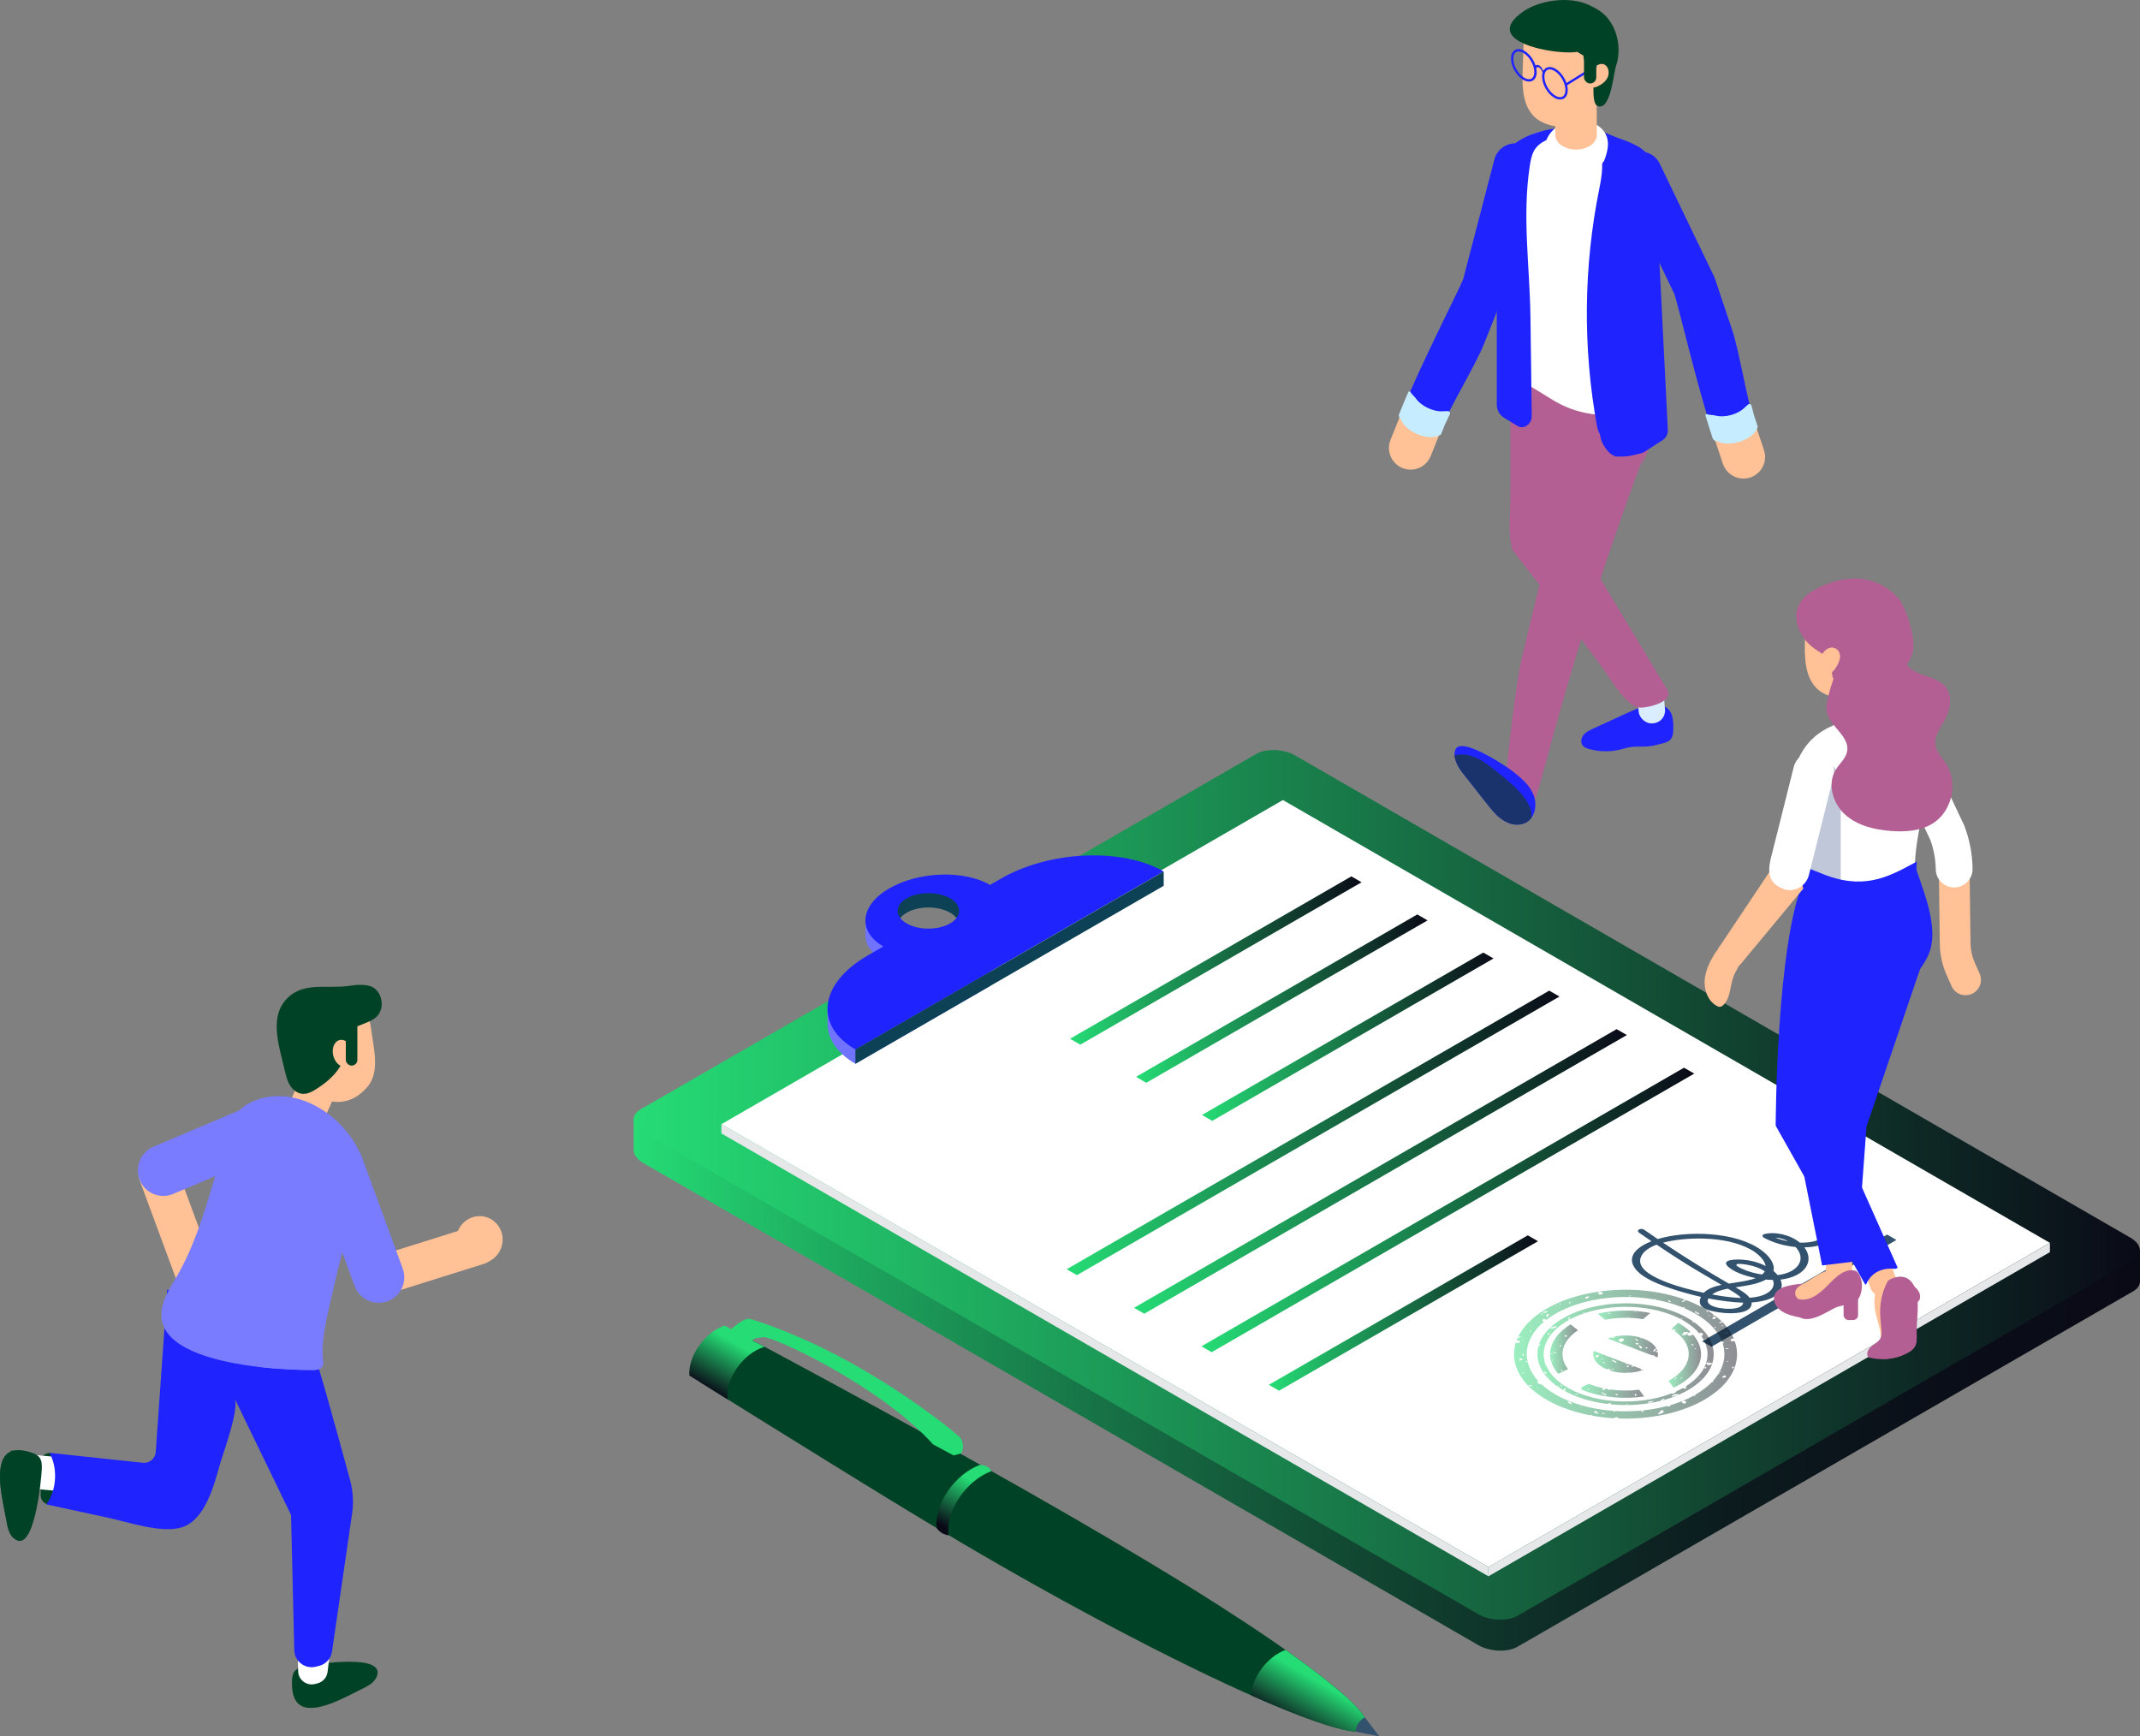 <?xml version="1.0" encoding="UTF-8"?>
<svg xmlns="http://www.w3.org/2000/svg" xmlns:xlink="http://www.w3.org/1999/xlink" viewBox="0 0 442.36 358.9">
  <rect x="0" y="0" width="442.36" height="358.9" fill="#808080" stroke="none"/>
  <defs>
    <style>
      .cls-1 {
        fill: url(#_名称未設定グラデーション_16-2);
      }

      .cls-1, .cls-2, .cls-3, .cls-4, .cls-5, .cls-6, .cls-7, .cls-8, .cls-9, .cls-10, .cls-11, .cls-12, .cls-13, .cls-14, .cls-15, .cls-16, .cls-17, .cls-18, .cls-19, .cls-20, .cls-21, .cls-22, .cls-23, .cls-24, .cls-25, .cls-26, .cls-27, .cls-28, .cls-29, .cls-30, .cls-31, .cls-32, .cls-33, .cls-34, .cls-35, .cls-36, .cls-37, .cls-38 {
        stroke-width: 0px;
      }

      .cls-2 {
        fill: url(#_名称未設定グラデーション_16-3);
      }

      .cls-3 {
        fill: url(#_名称未設定グラデーション_16-4);
      }

      .cls-4 {
        fill: url(#_名称未設定グラデーション_10-6);
      }

      .cls-5 {
        fill: url(#_名称未設定グラデーション_10-8);
      }

      .cls-6 {
        fill: url(#_名称未設定グラデーション_10-4);
      }

      .cls-7 {
        fill: url(#_名称未設定グラデーション_10-5);
      }

      .cls-8 {
        fill: url(#_名称未設定グラデーション_10-7);
      }

      .cls-9 {
        fill: url(#_名称未設定グラデーション_10-3);
      }

      .cls-10 {
        fill: url(#_名称未設定グラデーション_10-2);
      }

      .cls-11 {
        fill: url(#_名称未設定グラデーション_10-9);
      }

      .cls-12 {
        fill: #231f20;
        opacity: .21;
      }

      .cls-13 {
        fill: url(#_名称未設定グラデーション_16);
      }

      .cls-14 {
        fill: url(#_名称未設定グラデーション_10);
      }

      .cls-15 {
        fill: url(#_名称未設定グラデーション_11);
      }

      .cls-16 {
        fill: #bfc7d8;
      }

      .cls-17 {
        fill: #004225;
      }

      .cls-18 {
        fill: #b35f93;
      }

      .cls-39 {
        mix-blend-mode: multiply;
      }

      .cls-19 {
        fill: #7073ff;
      }

      .cls-20 {
        fill: #1b336d;
      }

      .cls-21 {
        fill: #797cff;
      }

      .cls-22 {
        fill: #1f24ff;
      }

      .cls-40 {
        opacity: .46;
      }

      .cls-23 {
        fill: #d9edfe;
      }

      .cls-24 {
        fill: #ffc195;
      }

      .cls-41 {
        opacity: .59;
      }

      .cls-25 {
        fill: #0d4256;
      }

      .cls-26 {
        fill: #fab300;
      }

      .cls-27 {
        fill: url(#_名称未設定グラデーション_10-14);
      }

      .cls-28 {
        fill: url(#_名称未設定グラデーション_10-15);
      }

      .cls-29 {
        fill: url(#_名称未設定グラデーション_10-16);
      }

      .cls-30 {
        fill: url(#_名称未設定グラデーション_10-12);
      }

      .cls-31 {
        fill: url(#_名称未設定グラデーション_10-13);
      }

      .cls-32 {
        fill: url(#_名称未設定グラデーション_10-10);
      }

      .cls-33 {
        fill: url(#_名称未設定グラデーション_10-11);
      }

      .cls-34 {
        fill: #845c60;
      }

      .cls-42 {
        isolation: isolate;
      }

      .cls-35 {
        fill: #e6e7e8;
      }

      .cls-36 {
        fill: #32526e;
      }

      .cls-37 {
        fill: #fff;
      }

      .cls-38 {
        fill: #c6ecff;
      }
    </style>
    <linearGradient id="_名称未設定グラデーション_11" data-name="名称未設定グラデーション 11" x1="130.98" y1="251.3" x2="442.36" y2="251.3" gradientUnits="userSpaceOnUse">
      <stop offset="0" stop-color="#25dc75"/>
      <stop offset=".15" stop-color="#1da45c"/>
      <stop offset=".3" stop-color="#177547"/>
      <stop offset=".45" stop-color="#124e35"/>
      <stop offset=".59" stop-color="#0e3028"/>
      <stop offset=".73" stop-color="#0c1b1e"/>
      <stop offset=".87" stop-color="#0a0e18"/>
      <stop offset="1" stop-color="#0a0a17"/>
    </linearGradient>
    <linearGradient id="_名称未設定グラデーション_10" data-name="名称未設定グラデーション 10" x1="130.98" y1="244.92" x2="442.36" y2="244.92" gradientUnits="userSpaceOnUse">
      <stop offset="0" stop-color="#25dc75"/>
      <stop offset="1" stop-color="#0a0a17"/>
    </linearGradient>
    <linearGradient id="_名称未設定グラデーション_10-2" data-name="名称未設定グラデーション 10" x1="332.35" y1="278.32" x2="342.71" y2="278.32" xlink:href="#_名称未設定グラデーション_10"/>
    <linearGradient id="_名称未設定グラデーション_10-3" data-name="名称未設定グラデーション 10" x1="312.98" y1="279.91" x2="359.07" y2="279.91" xlink:href="#_名称未設定グラデーション_10"/>
    <linearGradient id="_名称未設定グラデーション_10-4" data-name="名称未設定グラデーション 10" x1="317.81" y1="279.91" x2="354.24" y2="279.91" xlink:href="#_名称未設定グラデーション_10"/>
    <linearGradient id="_名称未設定グラデーション_10-5" data-name="名称未設定グラデーション 10" x1="326.73" y1="287.47" x2="339.88" y2="287.47" xlink:href="#_名称未設定グラデーション_10"/>
    <linearGradient id="_名称未設定グラデーション_10-6" data-name="名称未設定グラデーション 10" x1="320.43" y1="278.86" x2="326.18" y2="278.86" xlink:href="#_名称未設定グラデーション_10"/>
    <linearGradient id="_名称未設定グラデーション_10-7" data-name="名称未設定グラデーション 10" x1="344.87" y1="280.16" x2="351.62" y2="280.16" xlink:href="#_名称未設定グラデーション_10"/>
    <linearGradient id="_名称未設定グラデーション_10-8" data-name="名称未設定グラデーション 10" x1="330.26" y1="271.85" x2="341.12" y2="271.85" xlink:href="#_名称未設定グラデーション_10"/>
    <linearGradient id="_名称未設定グラデーション_10-9" data-name="名称未設定グラデーション 10" x1="329.33" y1="281.51" x2="339.69" y2="281.51" xlink:href="#_名称未設定グラデーション_10"/>
    <linearGradient id="_名称未設定グラデーション_10-10" data-name="名称未設定グラデーション 10" x1="221.19" y1="198.55" x2="281.45" y2="198.55" xlink:href="#_名称未設定グラデーション_10"/>
    <linearGradient id="_名称未設定グラデーション_10-11" data-name="名称未設定グラデーション 10" x1="248.46" y1="214.29" x2="308.72" y2="214.29" xlink:href="#_名称未設定グラデーション_10"/>
    <linearGradient id="_名称未設定グラデーション_10-12" data-name="名称未設定グラデーション 10" x1="234.83" y1="206.42" x2="295.09" y2="206.42" xlink:href="#_名称未設定グラデーション_10"/>
    <linearGradient id="_名称未設定グラデーション_10-13" data-name="名称未設定グラデーション 10" x1="220.49" y1="234.18" x2="322.36" y2="234.18" xlink:href="#_名称未設定グラデーション_10"/>
    <linearGradient id="_名称未設定グラデーション_10-14" data-name="名称未設定グラデーション 10" x1="234.42" y1="242.14" x2="336.29" y2="242.14" xlink:href="#_名称未設定グラデーション_10"/>
    <linearGradient id="_名称未設定グラデーション_10-15" data-name="名称未設定グラデーション 10" x1="248.35" y1="250.1" x2="350.22" y2="250.1" xlink:href="#_名称未設定グラデーション_10"/>
    <linearGradient id="_名称未設定グラデーション_10-16" data-name="名称未設定グラデーション 10" x1="262.28" y1="271.41" x2="317.92" y2="271.41" xlink:href="#_名称未設定グラデーション_10"/>
    <linearGradient id="_名称未設定グラデーション_16" data-name="名称未設定グラデーション 16" x1="167.82" y1="299.69" x2="173.4" y2="290.09" gradientUnits="userSpaceOnUse">
      <stop offset="0" stop-color="#0a0a17"/>
      <stop offset="1" stop-color="#25dc75"/>
    </linearGradient>
    <linearGradient id="_名称未設定グラデーション_16-2" data-name="名称未設定グラデーション 16" x1="146.13" y1="287.1" x2="151.71" y2="277.49" xlink:href="#_名称未設定グラデーション_16"/>
    <linearGradient id="_名称未設定グラデーション_16-3" data-name="名称未設定グラデーション 16" x1="194.99" y1="315.47" x2="200.57" y2="305.86" xlink:href="#_名称未設定グラデーション_16"/>
    <linearGradient id="_名称未設定グラデーション_16-4" data-name="名称未設定グラデーション 16" x1="267.11" y1="357.34" x2="272.69" y2="347.74" xlink:href="#_名称未設定グラデーション_16"/>
  </defs>
  <g class="cls-42">
    <g id="_レイヤー_2" data-name="レイヤー 2">
      <g id="_フッター_ヘッダー" data-name="フッター・ヘッダー">
        <g>
          <g>
            <g>
              <g>
                <path class="cls-15" d="M130.98,231.41l128.68-69.18c2.08-1.2,5.72-1.05,8.12.34l174.58,95.97v6.35h0c0,.76-.47,1.48-1.4,2.02l-127.27,73.48c-2.08,1.2-5.72,1.05-8.12-.34l-172.59-99.64c-1.28-.74-1.95-1.68-1.98-2.58h0v-6.41Z"/>
                <path class="cls-14" d="M440.37,255.83l-172.59-99.64c-2.4-1.39-6.04-1.54-8.12-.34l-127.27,73.48c-2.08,1.2-1.82,3.3.58,4.69l172.59,99.64c2.4,1.39,6.04,1.54,8.12.34l127.27-73.48c2.08-1.2,1.82-3.3-.58-4.69Z"/>
                <polygon class="cls-37" points="307.67 323.91 423.74 256.91 265.19 165.37 149.12 232.38 307.67 323.91"/>
                <polygon class="cls-36" points="392.01 256.31 353.79 278.38 351.85 277.26 390.08 255.19 392.01 256.31"/>
                <path class="cls-19" d="M183.05,196.05v-9.33c-3,1.78-4.15,3.66-4.15,3.66v2.65c-.1,2.46,1.59,4.35,3.72,5.58,0,0-11.56,10.44-11.56,9.95v2.96c0,3.14,1.9,6.13,5.77,8.37l27.83-16.07v-7.77h-21.61Z"/>
                <path class="cls-25" d="M183.05,186.72v9.33h21.61v-11.5c-11.08-2.15-17.82-.08-21.61,2.16ZM196.45,193.82c-2.82,1.56-6.72,1.36-9.03.03-2.48-1.43-2.48-3.75,0-5.19,2.48-1.43,6.51-1.43,8.99,0,2.46,1.42,2.48,3.73.04,5.16Z"/>
                <polygon class="cls-35" points="423.74 256.91 423.74 258.82 307.67 325.83 307.67 323.91 423.74 256.91"/>
                <polygon class="cls-35" points="149.12 232.38 149.12 234.29 307.67 325.83 307.67 323.91 149.12 232.38"/>
                <path class="cls-22" d="M176.82,216.93h0l63.72-36.79h0c-8.58-4.95-23.62-4.3-33.58,1.45l-2.31,1.33h0c-5.41-3.12-14.72-2.8-20.81.71-6.09,3.51-6.64,8.89-1.23,12.01h0l-3.28,1.89c-9.97,5.75-11.09,14.44-2.51,19.39ZM196.45,190.85c-.22.13-.45.24-.68.35-2.49,1.1-6.07,1-8.35-.32-2.48-1.43-2.48-3.76,0-5.19,2.48-1.43,6.51-1.43,8.99,0,2.47,1.42,2.48,3.73.04,5.16Z"/>
                <polygon class="cls-25" points="240.55 180.14 240.55 183.1 176.82 219.89 176.82 216.93 240.55 180.14"/>
              </g>
              <path class="cls-36" d="M377.78,255.23c-.22-.03-.45.04-.6.21-.26.28-.6.51-.93.68-1.02.53-2.51.79-4.2.74-1.89-1.58-5.03-2.34-7.34-1.77-.45.11-.51.52-.07.76,1.85,1.01,4.15,1.69,6.51,1.91,1.7,1.79,1.3,3.86-.99,5.04-.76.39-1.7.66-2.71.76-.24-.29-.52-.57-.85-.84.33-1.33-.64-2.96-2.59-4.37-2.45-1.77-6.22-2.92-10.63-3.23-3.8-.27-7.78.1-10.71,1-1.05-.71-1.93-1.31-2.75-1.89-.75-.53-1.83.07-1.09.59.78.54,1.61,1.12,2.55,1.75-.43.17-.84.36-1.22.55-2.96,1.53-3.62,3.47-1.86,5.46,1.59,1.79,4.83,3.02,7.79,3.98,1.8.58,3.65,1.09,5.52,1.51-.28.56-.52,1.48.39,2.19,1.55,1.2,10.34,2.33,10.08-1.03,1.73-.11,3.21-.46,4.28-1.01,1.72-.89,2.34-2.27,1.68-3.72,1.28-.14,2.4-.46,3.33-.94,2.56-1.32,3.19-3.65,1.61-5.73,1.78-.02,3.32-.35,4.48-.95.18-.09.35-.19.5-.29.04-.03.09-.06.13-.09.52-.36.34-1.17-.29-1.26,0,0-.01,0-.02,0ZM366.99,255.83c1.07.03,1.98.39,2.63.75-.92-.18-1.81-.43-2.63-.75ZM361.87,258.26c1.74.98,2.91,2.28,3.11,3.42-3.23-1.65-6.95-1.48-7.83-1.02-.35.18-.63.53.04,1.15,1.06.99,3.18,1.87,5.73,2.38-1.23.48-2.83.72-4.39.96-.38.06-.78.12-1.17.18-4.35-2.5-9.16-5.49-13.59-8.46,4.36-1.17,12.89-1.52,18.09,1.4ZM364.81,262.78c-.1.19-.26.41-.59.67-1.44-.21-2.85-.61-4.09-1.17-.35-.16-1.17-.53-1.21-.8,0-.04,0-.11.15-.18h.01c.27-.14,3.5.01,5.72,1.48ZM359.89,268.29c-1.67-.04-3.59-.27-5.98-.72.85-.61,1.96-.94,3.25-1.2l.24.14c1.25.75,2,1.2,2.49,1.78ZM352.19,267.23c-4.41-.94-14.03-3.43-13.1-7.08.24-.93,1-1.74,2.26-2.39.33-.17.69-.33,1.09-.48,6.76,4.55,9.44,5.97,13.42,8.31-1.55.33-2.87.81-3.67,1.63ZM353.78,269.86c-.74-.38-.95-.88-.64-1.47,1.96.38,4.69.82,7.18.87-.02,1.72-4.82,1.49-6.54.6ZM365.06,267.44c-.86.44-2.03.73-3.39.82-.58-.78-1.69-1.47-2.91-2.16.13-.02.27-.04.4-.06,1.81-.27,4.07-.61,5.65-1.43.07-.04.14-.08.21-.12.46.05.88.07,1.44.07.48,1.09-.04,2.16-1.41,2.87Z"/>
              <g>
                <g class="cls-40">
                  <g>
                    <path class="cls-10" d="M341.55,280.15s.28-.02.32,0c.09.06.16.14.25.24l.5.19c.11-.36.13-.72.06-1.07-.13-.01-.26-.02-.39-.06-.05-.01-.15-.17-.11-.2.04-.03.23.01.39.03.03.04.05.07.07.1-.05-.19-.12-.38-.21-.56-.16.17-.32.35-.48.52-.08,0-.16.01-.24.02.02-.09,0-.18.08-.27.09-.1.26-.21.39-.31.08,0,.16,0,.24,0-.29-.55-.79-1.07-1.5-1.5-.02,0-.05-.02-.07-.02,0,0,0-.01,0-.02-.34-.2-.72-.39-1.15-.55-.12-.04-.23-.08-.35-.12-.02.02-.03.04-.06.04-.07.02-.15,0-.23,0,.03-.03.06-.08.09-.11-1.79-.55-3.85-.58-5.63-.17.12.03.26.06.45.1-.28.05-.43.09-.55.08-.11,0-.24-.04-.31-.08-.26.07-.52.15-.76.25l9.2,3.5s0-.02,0-.03ZM334.92,277.46c-.14-.18-.27-.35-.4-.53.09-.07.18-.12.27-.16.02,0,.04-.02.04-.02.33-.15.6-.13.75.02.25.23,0,.49-.67.69ZM338.55,277.2c-.22-.12-.42-.25-.63-.38.09-.03.17-.07.26-.1.18.14.36.28.52.42.01.01-.14.07-.15.07ZM338.44,277.93c-.09-.02-.18-.03-.27-.05v-.05s-.09-.03-.14-.05c0,0,.18-.14.28-.21.17.05.33.11.5.16-.1.07-.2.14-.3.21-.03,0-.05-.02-.08-.02,0,0,0,.01,0,.02ZM339.01,278.69c-.09-.19-.17-.38-.31-.69.77.35.79.54.68.73-.12-.01-.25-.03-.37-.04ZM340.18,278.77s.02-.09.05-.27c.13.02.25.02.33.06.04.02,0,.12-.02.13-.12.04-.24.06-.36.09Z"/>
                    <path class="cls-9" d="M355.28,287.24c3.43-3,4.49-6.59,3.34-9.94-.02.02-.04.03-.06.05-.02-.06-.05-.12-.07-.16-.02.01-.05.02-.08.03,0,0,0,0,0,.01,0,0,0,0-.01,0-.12.03-.29.03-.53,0-.42-.48.19-.46.52-.56-.13-.31-.28-.62-.45-.92-.08,0-.2-.03-.28-.04.06-.04.12-.09.18-.13-.48-.81-1.09-1.6-1.84-2.35-.04.09-.06.15-.11.17-.16.06-.34.08-.51.12.03-.07.02-.17.09-.21.11-.06.26-.1.45-.15-.45-.44-.94-.87-1.48-1.28-.03.04-.05.08-.07.12-.08.01-.16.02-.24.04.01-.09-.01-.18.05-.28,0-.01.02-.03.04-.05-.57-.42-1.18-.83-1.85-1.21-.4-.23-.83-.46-1.27-.67-.05,0-.11,0-.16.02.01-.02.03-.05.04-.07-.71-.35-1.46-.68-2.25-.98-.06-.02-.11-.04-.17-.06-.24.14-.47.27-.71.41-.08-.05-.15-.11-.23-.16.23-.11.47-.22.7-.34-5.06-1.84-11.05-2.48-16.93-1.78-6.04.72-11.23,2.75-14.62,5.72-1.35,1.18-2.33,2.45-2.95,3.76,0,0,0,0,0,0,.16-.06.34-.09.63-.17-.14.15-.19.24-.29.28-.11.05-.29.08-.38.07-.02,0-.03-.04-.02-.08-.1.22-.19.44-.28.66.5-.07.81,0,.67.41-.51.15-.69.07-.8-.05-1.35,4.22.85,8.7,6.33,11.86,0,0,0,0,0,0,1.1.63,2.32,1.21,3.63,1.71,1.71.65,3.53,1.16,5.42,1.52.02-.05.03-.09.04-.13.09.03.19.04.25.09.01.01,0,.05-.02.09,1.52.28,3.09.47,4.68.56,0-.04.01-.09.03-.14.69-.2.78,0,.89.18,2,.07,4.03-.01,6.04-.25,6.04-.72,11.23-2.75,14.62-5.72ZM356.7,284.31c.09.06.04.2.05.37-.34.06-.56.1-.77.14.06-.12.08-.26.21-.37.09-.07.47-.16.51-.14ZM358.41,282.7c-.08.09-.2.13-.3.2-.03-.09-.1-.19-.08-.27.02-.07.14-.12.25-.2.06.12.16.25.13.28ZM355.88,283.56s-.08.06-.12.1c-.05,0-.15-.02-.15-.03.03-.03.08-.06.12-.1.05,0,.15.02.15.03ZM357.14,281.36s.09.06.14.1c-.09.02-.17.03-.26.05-.05-.03-.13-.07-.12-.1,0-.02.16-.03.25-.05ZM357,278.7c.12,0,.21.07.38.13-.23.03-.4.07-.5.06-.12-.02-.19-.08-.28-.13.14-.02.29-.07.4-.06ZM356.92,275.4c.15.04.23.12.34.18-.16.02-.33.06-.47.05-.13-.01-.21-.08-.35-.14.21-.04.43-.09.48-.08ZM356.07,273.95c.08.01.11.06.17.09-.09.02-.2.05-.26.04-.08-.01-.11-.06-.17-.09.09-.02.2-.05.26-.04ZM354.66,274.41s-.08.08-.13.12c-.06-.06-.11-.12-.17-.18.07-.07.12-.11.17-.15.05.07.11.13.13.21ZM354.67,272.21s0,.07,0,.12c.03,0,.05-.01.08-.02.02,0,.03.11,0,.12-.05.02-.1.04-.15.05-.02.03-.04.06-.07.08-.06.06-.49.15-.5.12-.06-.08,0-.22,0-.38.3-.05.63-.12.63-.1ZM353.46,271.85s-.08.09-.12.13c-.07,0-.14,0-.22-.01.04-.05.08-.09.13-.14.07,0,.17,0,.21.02ZM352.92,271.02c.07.08.11.16.16.24-.08,0-.17,0-.25,0-.05-.1-.1-.2-.15-.29.08.02.22.03.24.05ZM350.76,271.2s.02.06.03.09c0,0,0,0,0,0,.13.05.31.09.39.16.07.06.05.14.07.25-.19-.06-.42-.11-.43-.14-.02-.03-.02-.06-.03-.09,0,0,0,0,0,0-.13-.05-.31-.09-.39-.16-.07-.06-.05-.14-.07-.25.19.06.42.11.43.14ZM345.12,268.82c.13.08.19.19.34.34-.26-.05-.46-.06-.5-.1-.11-.09-.14-.2-.2-.29.13.02.3,0,.37.05ZM337.12,267.81c-.06.05-.11.12-.18.15-.07.02-.15,0-.23,0,.03-.05.06-.1.09-.15.11,0,.21,0,.32,0ZM331.26,267.5c-.91.26-.79-.17-1.02-.35.7-.15,1.18-.14,1.02.35ZM328.49,267.95c-.06.12-.08.26-.21.37-.09.07-.47.16-.51.14-.09-.06-.04-.2-.05-.37.34-.06.56-.1.77-.14ZM324.66,269.18c-.08.09-.17.18-.25.27-.04-.05-.12-.11-.11-.14.04-.09.12-.16.18-.24.06.04.12.07.18.11ZM318.56,271.77c0-.07,0-.11-.01-.15.13-.03.26-.07.38-.09.02,0,.03.11,0,.12-.12.05-.25.09-.38.13ZM319.44,271.34c-.16.05-.33.02-.49.02.02-.06.04-.13.05-.19.29-.07.58-.14.87-.21.03.04.05.07.08.11-.17.1-.33.23-.51.28ZM321.66,269.82s.13-.04.14-.04c.02.04.02.08.03.12-.05.01-.13.04-.14.04-.02-.04-.02-.08-.03-.12ZM322.31,269.54s.09-.1.14-.14c.06.03.15.05.16.09.01.05-.04.12-.07.18-.08-.04-.15-.08-.23-.13ZM319.67,271.77c.05-.1.21-.15.32-.21.07.05.13.11.2.16-.12.17-.23.34-.35.51-.06-.01-.12-.03-.18-.04,0-.14-.04-.3.01-.41ZM316.2,275.15s.09-.1.14-.14c.06.03.15.05.16.09.01.05-.04.12-.07.18-.08-.04-.15-.08-.23-.13ZM314.63,276.97s0-.04,0-.06c.1,0,.19,0,.28,0,0,0,0,.05,0,.05-.09,0-.19,0-.28,0ZM314.67,280.04c.01-.07.12-.12.23-.22.05.13.12.23.1.29-.03.07-.14.11-.22.16-.04-.08-.13-.16-.11-.23ZM313.94,280.95c.01-.05.27-.12.46-.14.07,0,.36.07.35.11,0,.07-.15.14-.32.27-.26-.12-.5-.18-.49-.24ZM314.01,281.36s.08-.09.12-.13c.04.03.07.05.09.07-.04.04-.08.08-.13.12,0,0-.05-.04-.08-.06ZM314.65,282.53s0-.04-.01-.07c.08.02.16.04.24.06,0,.02,0,.05.01.07-.08-.02-.16-.04-.24-.07ZM314.71,283.87s.08-.09.13-.14c.05.03.14.05.15.09.01.05-.04.11-.06.17-.07-.04-.15-.08-.22-.12ZM316.32,286.53c-.14-.01-.31-.06-.35-.11-.03-.03.2-.12.24-.11.19.02.35.07.65.14-.28.05-.43.09-.55.08ZM317.87,286.91c-.07-.04-.13-.08-.2-.12,0,0,.06-.04.06-.03.07.04.14.08.2.11-.02.01-.05.03-.07.04ZM324.28,290.02c-.13-.08-.16-.2-.24-.3.16,0,.34-.03.48.03.13.05.21.19.31.29,0,.08.01.16.02.23-.19-.08-.42-.15-.57-.25ZM326.67,290.95s-.08-.08-.07-.08c.06,0,.13-.01.2-.02.03.03.08.08.07.08-.06,0-.13.01-.2.02ZM330.01,292.13s-.03-.03-.05-.05c-.02.01-.04.02-.06.02-.12,0-.24-.09-.47-.19.2-.15.31-.29.41-.28.09,0,.2.16.25.26,0,0,0,0,0,0,.06,0,.11.02.11.02.1.1.16.2.29.36-.26-.08-.42-.11-.49-.16ZM331.31,292.25c-.12-.02-.19-.08-.28-.13.14-.02.29-.07.4-.06.12,0,.21.07.38.13-.23.03-.4.07-.5.06ZM339.24,291.88c.03-.09.04-.18.12-.27.02-.03.3-.09.35-.06.05.03-.02.13-.05.23-.17.04-.29.07-.42.1ZM344.73,290.6c-1.45.39-2.98.69-4.59.88-1.43.17-2.86.25-4.29.24-.02,0-.03.01-.04.02,0,0,0-.01-.01-.02-.62,0-1.25-.02-1.87-.06-.09.06-.18.13-.28.19,0,0-.18-.07-.17-.08.05-.04.11-.09.17-.13-3.14-.21-6.17-.84-8.88-1.87-1.16-.44-2.25-.95-3.22-1.52-1.09-.63-2.03-1.32-2.83-2.05-.02,0-.04,0-.07,0-.53-.07-.84-.3-.97-.75.14.05.28.09.41.14-.2-.21-.4-.43-.57-.65-.08-.02-.15-.05-.18-.08-.07-.06-.04-.14-.06-.21,0,0,.02,0,.03,0-.16-.21-.31-.42-.45-.64-.03,0-.06-.02-.09-.03.02-.01.04-.02.05-.04-.5-.8-.85-1.62-1.04-2.46-.05.03-.1.07-.15.1-.14-.02-.24-.03-.33-.04.05-.05.07-.11.16-.15.03-.01.18.01.31.03-.62-2.74.41-5.6,3.18-8.03.08-.07.16-.13.23-.19-.73-.18-.17-.42-.13-.62.28.07.5.15.61.24,2.48-1.92,5.81-3.28,9.5-4.04.01,0,.03-.01.04-.02,0,0,0,0,0,.01,4.05-.82,8.51-.91,12.71-.18.1-.07.19-.13.27-.19-.03.08-.06.15-.1.23,1.8.32,3.55.79,5.2,1.42.18.07.36.14.54.22,0,0,0-.02.01-.02.18-.04.31-.06.44-.09-.05.08-.08.16-.14.24.84.36,1.64.75,2.37,1.17,2.85,1.65,4.7,3.7,5.5,5.86.11-.04.16-.05.2-.04.07.02.11.13.17.19-.08.04-.17.1-.25.1,0,0-.02,0-.03,0,.66,2,.43,4.1-.73,6.07.03.05.09.11.07.15-.02.05-.1.07-.16.1,0-.02-.02-.03-.03-.05-.32.51-.71,1.02-1.16,1.51.04.06.07.12.13.17-.13.03-.24.05-.35.06-.24.25-.49.49-.77.73-.85.74-1.82,1.41-2.9,2.01.12-.02.23-.05.35-.07-.04.05-.07.12-.14.16-.06.03-.17.04-.25.06.01-.05.02-.1.04-.14-1.45.81-3.1,1.49-4.89,2.01-.04.11-.06.17-.08.24-.17.02-.34.05-.49.05-.03,0-.02-.1,0-.13ZM342.61,292.34c.31-.32.55-.55.91-.92.2.17.44.24.4.36-.11.31-.52.48-1.3.56ZM348.02,289.52c.97.19.34.44.3.66-.68-.18-1-.38-.3-.66Z"/>
                    <path class="cls-6" d="M322.1,286.48c.07-.02.15,0,.23,0-.04.05-.08.12-.13.14-.06.02-.14,0-.21,0,.38.27.79.52,1.22.77,0-.11.02-.22.02-.32.13-.03.26-.07.39-.1-.02.15-.03.3-.05.45-.07.02-.15.04-.22.06.8.45,1.68.86,2.64,1.22,1.95.74,4.06,1.24,6.22,1.5.15-.11.49-.11.67-.19.07.1.11.2.13.28.02,0,.03,0,.05,0,.02,0,.03-.02.05-.03,0,.01.01.02.02.04,3.47.32,7.03.05,10.23-.76-.03-.01-.11-.08-.1-.09.21-.12.44-.24.66-.36.06.05.12.1.18.15-.23.1-.45.2-.69.29,1.27-.32,2.49-.73,3.61-1.22-.47.13-.93.27-1.4.4,0-.07-.02-.14-.02-.2.5-.35.98-.46,1.46-.22,1.6-.7,3.02-1.56,4.18-2.58,5.53-4.84,3.2-11.38-5.19-14.58-8.39-3.19-19.72-1.85-25.25,2.99-.12.11-.24.22-.35.33.43-.12.86-.25,1.29-.37,0,.07.02.14.02.2-.48.34-.94.45-1.4.24-1.14,1.1-1.89,2.28-2.27,3.47.04-.05.13-.09.19-.13.05.08.09.15.15.25-.11.06-.19.11-.27.15-.03-.06-.08-.13-.09-.19-.91,3.01.49,6.15,3.9,8.53.04-.05.08-.11.12-.13ZM322.7,286.51c-.09-.07-.15-.14-.22-.22.12,0,.19,0,.26,0,.06.07.13.15.16.22,0,.01-.19.02-.2,0ZM325.66,288.33s0-.1,0-.15c.17-.03.34-.06.51-.09-.03.05-.06.13-.09.14-.14.04-.28.06-.42.09ZM336.2,290.34s.03-.11.09-.14c.06-.03.16-.03.24-.05-.04.06-.07.12-.11.19-.07,0-.15,0-.22,0ZM340.62,289.93c.02-.07.05-.14.07-.21.33-.05.67-.1,1.2-.18-.61.45-.94.45-1.27.39ZM351.46,284.91c-.07.04-.13.08-.21.11,0,0-.06-.03-.06-.04.06-.04.13-.08.2-.12.02.01.05.03.07.04ZM352.46,282.96c-.05-.13-.12-.23-.1-.29.03-.07.14-.11.22-.16.04.08.13.16.11.23-.01.07-.12.12-.23.22ZM353.35,281.42s-.08.09-.12.13c-.04-.03-.07-.05-.09-.07.04-.04.08-.08.13-.12,0,0,.05.04.08.06ZM352.65,276.75c.07.07.15.12.16.17,0,.03-.15.08-.17.08-.13-.02-.24-.06-.36-.08.06-.03.12-.06.37-.17ZM350.12,273.26s0,.09,0,.13c-.08-.02-.21-.05-.24-.08-.04-.04,0-.09,0-.13.08.02.21.05.24.08ZM347.66,272.55c.07.03.11.1.17.15-.1,0-.21,0-.31,0-.03-.05-.05-.11-.08-.16.08,0,.17-.02.22,0ZM327.45,271.26s.13.07.12.1c0,.02-.16.03-.25.05-.05-.03-.09-.06-.14-.1.09-.02.17-.03.26-.05ZM324.28,272.66c-.04-.08-.12-.18-.09-.24.02-.07.14-.11.21-.17.05.08.09.15.15.25-.11.06-.19.11-.27.15ZM319.95,275.68c.08-.09.2-.13.3-.2.03.09.1.19.08.27-.02.07-.14.12-.25.2-.06-.12-.16-.25-.13-.28ZM319.34,283.92c-.07-.12-.16-.24-.2-.35,0-.02.22,0,.34,0,.09.12.18.24.27.35-.18,0-.29,0-.41-.01ZM319.57,282.23s-.06.03-.09.04c-.07-.03-.15-.05-.2-.08,0,0,.07-.03.11-.05.06.02.11.03.17.05-.84-2.01-.57-4.17.91-6.15-.01,0-.02-.01-.03-.02.02,0,.03,0,.05,0,.38-.51.84-1.01,1.39-1.49.7-.61,1.5-1.16,2.37-1.65-.03-.04-.06-.08-.1-.12.16-.03.31-.06.44-.07,5.59-2.95,14.16-3.46,20.77-.95,2.6.99,4.57,2.33,5.86,3.84.04,0,.09,0,.13,0,.07-.05.19-.1.36-.15.02.06.03.11.04.16.01,0,.03,0,.04,0,.17.03.25.12.37.19-.09.04-.18.08-.27.11-.02,0-.04,0-.06-.01.03.12.06.24.11.4-.13-.08-.24-.15-.34-.21,1.33,1.8,1.71,3.8,1.05,5.74.06-.05.16-.11.28-.21.14.06.27.11.37.15.22-.06.45-.04.67-.05-.11.13-.19.3-.35.38-.17.08-.43.08-.8.14.08-.09.15-.17.21-.25-.02,0-.04,0-.06,0-.06,0-.29-.05-.34-.09-.42,1.19-1.22,2.35-2.45,3.42-.51.45-1.07.86-1.68,1.24.02,0,.04.02.06.02-.03.21-.05.36-.07.51-.21-.05-.45-.06-.62-.16-.48.27-.98.52-1.5.75.05,0,.1,0,.15,0-.14.11-.26.24-.43.33-.14.07-.35.09-.53.14,0-.04,0-.08,0-.12-5.51,2.15-12.96,2.32-18.85.08-2.31-.88-4.13-2.04-5.41-3.34-.02,0-.03,0-.05,0,.01-.01.02-.02.03-.03-.76-.78-1.33-1.62-1.7-2.49Z"/>
                    <g>
                      <path class="cls-7" d="M338.85,287.26c-1.94.25-3.97.24-5.94-.04-.01,0-.03.02-.04.03-.11.05-.29.08-.38.07-.04,0-.02-.1,0-.15-.22-.04-.44-.08-.66-.12-.04.07-.1.15-.16.26-.24-.03-.48-.02-.49-.07-.01-.07.08-.19.2-.28-.87-.19-1.72-.44-2.54-.75-.14-.05-.29-.11-.43-.17l-1.69.82c.07.02.13.05.17.08.08.05.1.23.01.25-.03,0-.07,0-.11,0,.21.09.42.17.64.26,3.82,1.45,8.33,1.81,12.44,1.21l-1.03-1.38ZM328.18,287.22s-.04-.09-.06-.14c.11.02.23.04.34.06.03.08.05.13.07.18-.12-.03-.24-.05-.35-.09ZM331.86,288.47c-.28-.19-.56-.39-.84-.58.06-.03.13-.06.19-.09.31.18.62.36.92.53-.09.04-.18.09-.28.13ZM334.04,288.35c-.06-.1-.11-.18-.15-.25.16.03.33.05.48.1.04.01.1.17.05.2-.05.03-.23-.02-.38-.04ZM337.89,288.41c.04-.11.13-.2.24-.38.08.16.16.25.14.32-.02.08-.11.18-.19.2-.05.01-.21-.12-.2-.14Z"/>
                      <path class="cls-4" d="M324.13,283c-1.77-2.27-1.54-5,1.01-7.23.32-.28.67-.55,1.04-.79l-1.52-1.23c-.6.37-1.16.78-1.66,1.21-.7.61-1.26,1.26-1.67,1.92,0,0,0,0,.01,0,.05.03.13.07.12.1,0,.02-.13.03-.21.04-1.36,2.32-1.01,4.83.85,6.96l2.03-.98ZM323.41,276.14s-.02,0-.03,0c0,0,.01-.02.02-.03,0,0,0-.02,0-.02,0,0,.01-.01.02-.02.02-.02.04-.05.06-.07,0,0,.08,0,.12,0,0,.01-.02.02-.03.03.05-.01.11-.02.16-.04.06.05.18.1.18.15,0,.05-.11.1-.28.25-.12-.14-.2-.21-.23-.25ZM322.3,278.15c.12-.04.21-.09.3-.09.05,0,.14.09.14.1-.04.07-.1.14-.15.21-.05-.04-.1-.07-.29-.21ZM320.45,279.81s.11-.09.14-.09c.15.01.28.04.42.06-.08.05-.13.08-.18.11-.13-.03-.27-.05-.38-.09ZM321.36,279.68c-.12,0-.21-.07-.38-.13.23-.03.4-.07.5-.06.12.02.19.08.28.13-.14.02-.29.07-.4.06ZM320.92,281.27s-.05-.09-.08-.14c.07,0,.11.01.16.01.02.05.04.09.05.14,0,0-.08,0-.13-.01ZM322.8,283.39s-.14-.12-.22-.18c.11,0,.22-.01.32-.02.08.07.14.12.19.16-.1.02-.18.05-.29.04Z"/>
                      <path class="cls-8" d="M346.26,286.7s-.02-.01-.03-.02c.04,0,.08-.02.12-.02,1.01-.52,1.92-1.11,2.7-1.8,3.19-2.79,3.33-6.23.89-9.02-.09.06-.18.11-.26.15-.02,0-.04.02-.04.02-.33.15-.6.13-.75-.02-.23-.22-.03-.46.58-.66-.7-.68-1.55-1.32-2.57-1.89l-1.23,1.08c.03.07.07.15.11.24-.09-.04-.18-.08-.25-.12l-.07.06c.12.07.24.15.35.22.05-.03.09-.07.14-.1.03,0,.05.02.08.02,0,0,0-.01,0-.02.09.02.18.03.27.05,0,.02,0,.04,0,.05.05.02.09.03.14.05,0,0-.15.11-.25.19,3.47,2.48,3.94,6.06.74,8.87-.59.52-1.28.98-2.04,1.39l1.06,1.43c.11-.05.22-.11.33-.16ZM347.64,276.02c.12-.2.24-.39.41-.66.4-.02.69-.04.98-.06-.15.2-.26.46-.48.57-.25.12-.6.1-.91.15ZM349.67,278.01c0-.09,0-.15,0-.22.12.04.3.08.36.13.07.06.04.14.06.21-.13-.04-.25-.07-.42-.12ZM350.45,278.88c-.08,0-.2-.02-.3-.03.07-.04.14-.08.22-.13.08.02.16.05.24.07-.05.03-.09.08-.16.09ZM346.04,285.13c.13-.12.26-.24.39-.36.07,0,.13.02.2.02-.13.12-.27.24-.4.36-.06,0-.12-.02-.18-.02ZM347.34,284.95c.06-.05.11-.12.18-.15.07-.02.15,0,.23,0-.03.05-.06.1-.09.15-.11,0-.21,0-.32,0Z"/>
                      <path class="cls-5" d="M339.66,272.68l1.46-1.28c-3.58-.72-7.44-.64-10.86.15l1.54,1.25c2.51-.49,5.25-.55,7.86-.11ZM336.58,272.25c-.07-.03-.15-.05-.2-.08,0,0,.07-.03.11-.05.08.02.15.05.23.07-.05.02-.09.04-.13.05ZM338.1,271.13s.04.09.05.14c0,0-.08,0-.13-.01-.03-.05-.05-.09-.08-.14.07,0,.11.01.16.01ZM332.39,271.55c.05-.05.07-.11.16-.15.04-.01.25.02.38.04-.07.05-.14.1-.21.14-.14-.02-.24-.03-.33-.04ZM331.75,272.51s0-.05-.01-.07c.08.02.16.04.24.06,0,.02,0,.05.01.07-.08-.02-.16-.04-.24-.07Z"/>
                    </g>
                    <path class="cls-11" d="M339.41,283.04c.03.05.05.1.08.15-.08-.02-.17-.04-.3-.08-.02-.06-.03-.12-.05-.18l-1.48-.56s0,.07,0,.07c-.12.05-.25.09-.38.13,0-.07,0-.11-.01-.15.11-.03.21-.06.32-.08l-1.22-.46s-.08.08-.11.12c-.07,0-.14,0-.22-.01.04-.05.08-.09.13-.14.04,0,.08,0,.12,0l-6.84-2.6c-.43,1.41.53,2.89,2.63,3.79.18-.05.49-.07.71-.12-.04.11-.03.25-.09.35.03,0,.06.02.08.03,0-.03.01-.06.01-.09.08.02.21.05.24.08.03.03.02.06.01.09,1.06.31,2.21.44,3.34.4.08-.05.16-.1.25-.14.06.04.12.08.18.12,1.02-.07,2.02-.27,2.89-.6l-.28-.11ZM329.8,280.55c-.02-.1.02-.24.14-.36.06-.06.49-.15.5-.12.06.08,0,.22,0,.38-.3.05-.63.12-.63.1ZM331,280.92s.08-.09.12-.13c.07,0,.14,0,.22.01-.04.05-.08.09-.13.14-.07,0-.17,0-.21-.02ZM331.54,281.75c-.07-.08-.11-.16-.16-.24.08,0,.17,0,.25,0,.05.1.1.2.15.29-.08-.02-.22-.03-.24-.05ZM333.71,281.56s-.02-.06-.03-.09c0,0,0,0,0,0-.13-.05-.31-.09-.39-.16-.07-.06-.05-.14-.07-.25.19.06.42.11.43.14.02.03.02.06.03.09,0,0,0,0,0,0,.13.05.31.09.39.16.07.06.05.14.07.25-.19-.06-.42-.11-.43-.14ZM333.13,283.16c.05-.07.08-.14.16-.2.03-.02.16-.02.24-.04-.03.07-.07.13-.1.2-.14.02-.22.03-.3.04ZM336.19,282.61c.05-.09.09-.19.18-.28.02-.02.29-.06.34-.03.05.03-.04.13-.07.22-.18.04-.31.06-.44.09Z"/>
                  </g>
                </g>
                <g>
                  <polygon class="cls-32" points="281.45 182.37 223.31 215.94 221.19 214.72 279.34 181.15 281.45 182.37"/>
                  <polygon class="cls-33" points="308.72 198.12 250.58 231.69 248.46 230.47 306.61 196.9 308.72 198.12"/>
                  <polygon class="cls-30" points="295.09 190.25 236.94 223.82 234.83 222.59 292.97 189.02 295.09 190.25"/>
                  <polygon class="cls-31" points="322.36 205.99 222.61 263.58 220.49 262.36 320.24 204.77 322.36 205.99"/>
                  <polygon class="cls-27" points="336.29 213.95 236.53 271.55 234.42 270.33 334.17 212.73 336.29 213.95"/>
                  <polygon class="cls-28" points="350.22 221.92 250.46 279.51 248.35 278.29 348.1 220.7 350.22 221.92"/>
                  <polygon class="cls-29" points="317.92 256.57 264.39 287.47 262.28 286.25 315.81 255.35 317.92 256.57"/>
                </g>
              </g>
            </g>
            <g>
              <path class="cls-12" d="M151.94,280.92c.35-.4,1-.54,2.37-.64,1.95-.13,21.11,8.71,32.49,19.56-12.08-6.68-24.62-13.47-34.86-18.93Z"/>
              <g>
                <path class="cls-17" d="M144.61,285.64c8.51,5.31,18.39,11.45,27.62,17.15,15.1,9.33,35.71,22.15,61.79,35.69,22.61,11.75,39.9,18.98,46.22,19.46-.06-1.08.79-2.39,1.88-2.96-4.86-7.53-32.19-24.46-37.37-27.65-19.67-12.08-44.42-25.94-63.27-36.26-16.47-9.02-28.43-15.34-28.52-15.39l-8.36,9.94Z"/>
                <polygon class="cls-36" points="282.12 354.99 278.89 354.39 280.24 357.95 285.1 358.9 282.12 354.99"/>
                <path class="cls-13" d="M198.53,297.23c.92,1.41.42,3.17.02,3.23-.18.03-.76.23-1.43.38-1.38-.74-2.8-1.5-4.24-2.27-10.78-12-32.92-22.31-35.02-22.16-2.24.15-2.58.44-2.76,1.74l-4.57-2.44c.15-.9,3.36-3.45,4.56-3.08,23.07,7.15,43.08,24.04,43.45,24.61Z"/>
                <path class="cls-1" d="M142.5,284.33l7.93,4.94c-.64-4.12,3.17-9.56,7.59-10.87-.05-.03-5.62-3-8.24-4.4-4.12,1.43-7.6,6.38-7.28,10.32Z"/>
                <path class="cls-2" d="M193.65,315.9s.79,1.27,2.43,1.45c-.71-4.92,3.62-11.32,8.83-13.25-.58-1.32-2.31-1.3-2.31-1.3-5.21,1.86-9.58,8.19-8.95,13.1Z"/>
                <path class="cls-3" d="M280.24,357.95c-.06-1.08.79-2.39,1.88-2.96-2.21-3.43-9.08-8.8-16.39-13.94-3.76,1.36-6.97,5.7-7.08,9.41,10.26,4.56,17.85,7.21,21.6,7.49Z"/>
              </g>
            </g>
          </g>
          <g>
            <polygon class="cls-18" points="320.97 98.05 312.53 77.51 343.56 81.49 333.88 99.33 320.97 98.05"/>
            <g>
              <path class="cls-22" d="M343.24,145.86c1-.02,1.86.77,2.25,1.69s.39,1.94.4,2.94c0,.87-.04,1.84-.66,2.46-.4.39-.97.56-1.51.7-1.02.28-2.05.55-3.1.64-1.19.1-2.4-.04-3.59.14-.75.11-1.48.36-2.23.53-2.1.49-4.33.44-6.4-.16-.46-.13-.94-.31-1.24-.69-.5-.62-.33-1.58.18-2.2.5-.62,1.26-.97,1.98-1.3,2.18-1,4.36-2,6.55-3.01,2.14-.98,4.36-1.98,6.71-2.04.75-.02,1.74.32,1.68,1.07l-1-.78Z"/>
              <rect class="cls-23" x="338.53" y="139.87" width="5.46" height="9.68" rx="2.62" ry="2.62" transform="translate(693.12 261.32) rotate(175.36)"/>
              <path class="cls-18" d="M312.66,113.66s2.35,3,5.44,7.01c.05.06.1.13.16.2,2.67,3.46,5.88,7.63,8.61,11.25,2.3,3.06,4.27,5.74,5.29,7.25,1.21,1.82,2.44,3.64,3.96,5.22.64.67,1.36,1.3,2.24,1.6.08.03.18.05.3.06.12.01.24.02.39.02.9,0,2.29-.24,3.49-.7.56-.21,1.07-.47,1.48-.78.79-.59,1.16-1.34.61-2.24,0,0-8.64-14.33-13.78-22.86-2.19-3.63-3.75-6.21-3.75-6.21l-1.82-21.2-.06-.78.12.04c-.4-2.86-.62-5.75-.86-8.47-.36-4.2-.77-8.39-.51-12.61.13-2.08.35-4.15.56-6.22l-.63-.22-11.64,6.16v32.24c0,3.52-.61,7.88.41,11.25Z"/>
            </g>
            <path class="cls-18" d="M339.17,96.85c.69-2.43,2.89-5.29,1.03-7.01-.89-.82-2.26-.74-3.47-.61-2.84.31-5.67.62-8.51.93-.77.08-1.6.19-2.18.71-.56.51-.76,1.29-.94,2.03-3.92,16.67-6.56,26.3-10.48,42.97-1.36,5.81-2.73,18.66-3.35,24.59-.16,1.52-1.49,3.22-.5,4.39,1.39,1.64,5.75-2.43,5.75-.28-.01,4.52,2.15-3.69,2.7-5.78,5.79-21.85,12.65-43.42,20.55-64.6l-.61,2.66Z"/>
            <g>
              <path class="cls-22" d="M316.91,163.92s-.07-.03-.1-.05c0,0,0-.01-.01-.02l.11.07Z"/>
              <path class="cls-22" d="M300.66,156.14c.1,1.1.75,2.44,1.6,3.52,1.7,2.16,3.41,4.32,5.11,6.49,1.28,1.62,2.61,3.29,4.62,4.02.55.2,1.14.31,1.73.28,1.29-.05,2.21-.58,2.81-1.36,1.01-1.32,1.09-3.34.41-4.94-.03-.08-.08-.17-.12-.26,0,0,0,0-.01-.01-.41-.18-.69-.31-.86-.39.33.14.86.37.86.37-.93-1.9-2.66-3.28-4.33-4.58-.34-.26-1.12-.81-2.12-1.44-3.02-1.92-8.08-4.69-9.31-3.2-.32.38-.42.91-.37,1.52Z"/>
            </g>
            <path class="cls-20" d="M300.66,156.14c.1,1.1.75,2.44,1.6,3.52,1.7,2.16,3.41,4.32,5.11,6.49,1.28,1.62,2.61,3.29,4.62,4.02.55.2,1.14.31,1.73.28,1.29-.05,2.21-.58,2.81-1.36.03-.18.05-.36.05-.56.01-1.15-.48-2.22-1.14-3.18-.17-.25-.35-.49-.53-.72-1.39-1.74-3.1-3.19-4.84-4.6-.29-.23-.59-.46-.88-.7-1.36-1.08-2.74-2.17-4.35-2.83-1.32-.54-2.82-.74-4.18-.36Z"/>
            <path class="cls-18" d="M312.66,113.66s2.35,3,5.44,7.01l.24-.16h0l.29-1.17,6.48-26.45-12.86-7.56v17.08c0,3.52-.61,7.88.41,11.25Z"/>
            <g>
              <path class="cls-34" d="M296.34,92.76c.23-.57.52-1.28.84-2.1-.33.82-.61,1.53-.84,2.1Z"/>
              <path class="cls-22" d="M289.63,85.62s-.04-.02-.06-.04c-.11.27-.22.54-.32.81h0c.25-.63.51-1.27.77-1.93,3.56-8.88,11.54-24.47,12.43-26.73l6.39-24.52c.5-2.42,2.86-3.98,5.28-3.49,2.42.5,3.98,2.86,3.49,5.28l-6.47,24.89c-.05.24-.12.47-.2.7-.29.76-2.12,5.37-4.26,10.7-1.55,3.87-6.87,12.79-8.24,16.23-.29.73-.57,1.41-.82,2.06-.36.24-.84.4-1.43.46-2.1.18-4.77-1.08-5.98-2.81-.4-.57-.58-1.11-.58-1.6Z"/>
              <path class="cls-24" d="M289.18,85.71c0,.49.64.94,1.03,1.51,1.2,1.73,3.88,2.99,5.98,2.81.59-.05,1.07-.21,1.43-.46-.14.35-.27.68-.4,1-.01.03-.02.05-.03.08-.33.82-.61,1.53-.84,2.1-.05.12-.1.24-.14.35-.06.15-.11.28-.16.41-.03.07-.05.13-.08.19-.02.04-.03.08-.05.12-.01.03-.02.05-.03.08-.01.03-.03.07-.04.09-.01.03-.03.06-.04.09-.01.03-.02.06-.03.08,0,0,0,.01,0,.02-.02.04-.03.07-.04.09-.92,2.3-3.52,3.4-5.82,2.49-.08-.04-.16-.07-.24-.11-2.13-1-3.14-3.51-2.25-5.72.32-.8.67-1.67,1.04-2.59.35-.88.73-1.82,1.11-2.77.02.01-.42.11-.4.13Z"/>
              <path class="cls-38" d="M291.18,80.9l-.11.24c-.53,1.23-.98,2.28-1.35,3.21l-.55,1.37.07.68.22.09c.1.3.26.61.47.92.63.91,1.65,1.69,2.79,2.22,1.13.53,2.39.82,3.48.72.63-.06,1.16-.22,1.59-.51l.08-.05.86-2.15c.12-.29.52-1.11.96-2,.15-.3-.07-.66-.41-.66-.4,0-.76.01-.93.03-2,.17-4.55-1.03-5.69-2.67-.25-.36-1.04-1.03-1.11-1.37-.04-.01-.08-.02-.12-.02l-.25-.05Z"/>
            </g>
            <g>
              <path class="cls-37" d="M311.33,36.94v38.41c0,.88.46,1.69,1.2,2.15l8.42,5.16c3.99,2.46,8.62,3.48,13.2,3.01,1.6-.17,3.2-.52,4.75-1.07l4.67-3.12-2.53-42.1c-.07-1.79-.77-3.46-1.98-4.73-.45-.5-.98-.93-1.58-1.29l-3.03-1.91-.84-.53c-2.29-1.6-6.73-3.25-10.72-3.73-.79-.1-1.55-.15-2.27-.15-1.6,0-3.03.26-4.06.86-3.22,1.88-5.21,5.32-5.21,9.05Z"/>
              <g class="cls-41">
                <path class="cls-18" d="M341.03,39.39c-.02-.43-.07-.86-.16-1.28-1.7-1.45-3.35-2.83-4.86-1.1-1.05,1.21-1.75,4-2.41,5.45.02.07.04.13.07.2.72,2.06,1.72,5.49,1.15,7.59-.41,1.5-1.57,2.72-1.88,4.25-.64,3.24,2.79,11.32,2.46,14.61-.19,1.88-1.55,3.39-2.41,5.06-1.82,3.63-1.08,8.07,1.15,11.51,1.6-.17,3.2-.52,4.75-1.07l4.67-3.12-2.53-42.1Z"/>
              </g>
              <path class="cls-22" d="M342.3,39.36c0-.14-.02-.27-.03-.41h.09s-.06-2.33-.06-2.34c-.07-1.93-.84-3.76-2.14-5.13-1.75-1.85-5.1-2.63-7.42-3.65-7.72-3.38-23.34-1.19-23.34,9.11v46.72c0,1.1.57,2.12,1.51,2.7l2.73,1.67c.55.34,1.24.37,1.8.05.76-.44,1.2-1.22,1.19-2.09-.09-6.81-.18-13.62-.27-20.43-.14-10.54-1.73-20.7-.15-31.18.16-1.07.35-2.16.84-3.12,1.7-3.3,7.08-3.41,10.27-2.72,1.18.26,2.02.77,2.61,1.46l-2.44-.71c1.12.36,2.16.9,3.04,1.6,1.11,2.2.6,5.44.07,8.07-3.27,16.13-3.44,32.89-.49,49.09.11.58.32,1.23.63,1.76.08.7.29,1.39.63,2.01.68,1.26,1.49,2.13,2.6,2.55.79.01,1.57,0,2.36-.04,1.21-.2,2.45-.47,3.4-.81l3.94-2.53c.72-.46,1.13-1.27,1.09-2.12-.41-8.01-2.48-49.5-2.48-49.51Z"/>
            </g>
            <g>
              <path class="cls-37" d="M331.58,33.25c.31-.77.55-1.56.7-2.36,1.48-7.91-13.09-8.33-13.09.61v1.4c0,.56.43.98.89.88l3.79-.8,3.15,3.74c.46.75,1.38.81,1.9.12.8-1.06,1.72-2.33,2.66-3.59Z"/>
              <path class="cls-17" d="M327.08,17.78s.03.01.04.03c.02-.06.02-.14.02-.2,0,.06-.02.12-.06.17Z"/>
            </g>
            <g>
              <path class="cls-34" d="M364.11,91.46c-.19-.59-.44-1.31-.72-2.15.28.84.52,1.56.72,2.15Z"/>
              <path class="cls-22" d="M354.38,90.36s-.04,0-.07,0c.09.28.18.55.28.83h0c-.21-.64-.43-1.3-.66-1.97-3.03-9.08-7.02-26.13-7.81-28.43l-10.98-22.84c-1.19-2.17-.4-4.89,1.77-6.08,2.17-1.18,4.89-.4,6.08,1.77l11.16,23.17c.12.21.22.44.3.66.27.77,1.85,5.47,3.67,10.92,1.32,3.95,3.03,14.19,4.21,17.71.25.75.48,1.45.7,2.1-.12.42-.38.85-.8,1.27-1.49,1.49-4.34,2.27-6.37,1.72-.67-.18-1.16-.48-1.48-.85Z"/>
              <path class="cls-24" d="M354.09,90.72c.31.37,1.1.31,1.76.49,2.04.54,4.89-.23,6.37-1.72.42-.42.68-.86.8-1.27.12.36.23.7.34,1.02,0,.03.02.05.03.08.28.84.52,1.56.72,2.15.04.12.08.24.12.36.05.15.1.29.14.42.02.07.04.13.07.2.01.04.03.08.04.12,0,.03.02.05.03.08.01.03.02.07.03.1.01.03.02.07.03.09.01.03.02.06.03.09,0,0,0,.02,0,.02.01.04.02.07.03.09.79,2.34-.48,4.87-2.83,5.66-.09.02-.17.05-.25.07-2.27.61-4.66-.65-5.41-2.91-.27-.82-.57-1.71-.88-2.64-.3-.9-.62-1.85-.95-2.83.02,0-.24.36-.22.35Z"/>
              <path class="cls-38" d="M352.5,85.75l.07.25c.39,1.28.73,2.37,1.04,3.32l.46,1.4.5.47.23-.07c.28.16.6.3.96.4,1.07.28,2.35.22,3.56-.11,1.21-.33,2.35-.92,3.12-1.7.45-.45.74-.92.88-1.42l.03-.09-.73-2.19c-.1-.3-.32-1.18-.56-2.15-.08-.33-.48-.46-.74-.23-.3.27-.57.51-.69.62-1.41,1.42-4.13,2.16-6.07,1.64-.42-.11-1.46-.11-1.74-.32-.04.02-.07.04-.11.06l-.23.12Z"/>
            </g>
            <g>
              <path class="cls-24" d="M330.07,27.85h0s0,0,0,0v-9.19c0-1.14-.45-2.17-1.17-2.94-.41-.45-.93-.81-1.51-1.05-.46-.17-.95-.28-1.46-.29-.24,0-.48.02-.71.03-.95.12-1.81.57-2.46,1.22-.77.77-1.26,1.84-1.26,3.03v9.19h0s0,0,0,0v.45h.05c.3,1.5,2.05,2.62,4.24,2.62s3.94-1.12,4.24-2.62h.05v-.45Z"/>
              <g class="cls-39">
                <path class="cls-24" d="M322.01,29.42c3.56-.18,6.38-2.45,6.38-5.21v-8.83c-.78-.25-1.64-.37-2.54-.37h-.23c-.17,0-.33.02-.5.03h-.15c-.4.07-.8.2-1.15.4-.17.07-.32.17-.47.28-.07.05-.13.1-.2.15-.17.15-.32.3-.47.47-.72.82-1.17,1.95-1.17,3.2v7.89l.5,1.97Z"/>
              </g>
            </g>
            <g>
              <g>
                <path class="cls-24" d="M314.74,17.19c.08,2.31.48,4.6,1.84,6.3,1.49,1.89,3.9,2.64,6.19,2.7,1.26.03,2.56-.15,3.68-.81,2.11-1.26,3.1-3.98,3.63-6.55.19-.98.34-1.97.4-2.96.04-1.13-.03-2.27-.33-3.35-.64-2.34-2.27-4.28-4.22-5.5-1.94-1.22-4.18-1.77-6.41-2.03-1.08-.14-2.25-.17-3.22.39-.64.36-1.15,1.05-1.3,1.8-.07.27-.07.56-.03.83-.07,2.1-.14,4.19-.21,6.3-.03.95-.05,1.91-.03,2.89Z"/>
                <path class="cls-17" d="M329.89,15.48s.03.01.04.03c.01-.06.01-.14.01-.2,0,.06-.01.12-.05.17Z"/>
                <path class="cls-17" d="M329.89,15.48c-.05-.03-.1-.06-.15-.09-.14-.08-.33-.14-.42,0-.07.09.04.2.12.21l-.33.35c.32.09.67-.14.78-.47Z"/>
                <g>
                  <path class="cls-17" d="M329.89,22.6c.05-.07.1-.15.15-.22,0,.05,0,.11.01.16l-.17.06Z"/>
                  <path class="cls-17" d="M312.15,6.48c-.3-1.15.42-2.52,2.77-4.13,3.58-2.45,9.64-3.11,13.45-1.36.96.44,1.91.93,2.76,1.6,3.11,2.46,4.26,7.38,2.85,11.25-.62,2.74-1.24,8.95-3.71,8.09-1.32-.46-.77-5.1-.81-5.26-.51-1.89-1.93-2.93-2.17-5.19l-1.28-.76c-3.15.54-12.96-.85-13.86-4.23Z"/>
                </g>
                <path class="cls-24" d="M328.69,16.15c-.46.02-.76.64-.62,1.12.14.48.61.78,1.07.82.46.04.91-.13,1.33-.35.79-.4,1.55-.99,1.9-1.87.35-.88.12-2.07-.66-2.5-.74-.4-1.67.02-2.19.72-.52.7-.72,1.61-.91,2.49l.08-.44Z"/>
              </g>
              <g>
                <rect class="cls-22" x="323.16" y="15.29" width="7.36" height=".48" transform="translate(40.72 174.28) rotate(-31.74)"/>
                <g>
                  <path class="cls-26" d="M317.33,14.43c.15-.49.46-.67.83-.46.37.21.69.76.83,1.42l.24-.04c-.19-.85-.6-1.55-1.07-1.82-.47-.27-.88-.05-1.07.59l.24.31Z"/>
                  <g>
                    <path class="cls-22" d="M317.33,14.43c.15-.49.46-.67.83-.46.37.21.69.76.83,1.42l.24-.04c-.19-.85-.6-1.55-1.07-1.82-.47-.27-.88-.05-1.07.59l.24.31Z"/>
                    <path class="cls-22" d="M322.49,20.57c-.37,0-.78-.12-1.2-.36-1.4-.81-2.53-2.77-2.53-4.39h0c0-.83.29-1.46.83-1.77.53-.31,1.22-.25,1.95.17,1.4.81,2.53,2.77,2.53,4.39,0,.83-.29,1.46-.83,1.77-.22.13-.48.19-.75.19ZM319.24,15.82c0,1.46,1.03,3.24,2.29,3.97.57.33,1.09.39,1.47.17.38-.22.59-.7.59-1.35,0-1.46-1.03-3.24-2.29-3.97-.57-.33-1.09-.39-1.47-.17-.38.22-.59.7-.59,1.35h0Z"/>
                    <path class="cls-22" d="M316.07,16.86c-.37,0-.78-.12-1.2-.36-1.4-.81-2.53-2.77-2.53-4.39,0-.83.29-1.46.83-1.77.53-.31,1.22-.25,1.95.17,1.4.81,2.53,2.77,2.53,4.39,0,.83-.29,1.46-.83,1.77-.22.13-.48.19-.75.19ZM313.91,10.63c-.19,0-.36.04-.51.13-.38.22-.59.7-.59,1.35,0,1.46,1.03,3.24,2.29,3.97.57.33,1.09.39,1.47.17.38-.22.59-.7.59-1.35,0-1.46-1.03-3.24-2.29-3.97-.34-.2-.67-.3-.96-.3Z"/>
                  </g>
                </g>
              </g>
              <rect class="cls-17" x="327.43" y="9.44" width="2.54" height="7.83" rx="1.27" ry="1.27" transform="translate(657.4 26.7) rotate(-180)"/>
            </g>
          </g>
          <g>
            <path class="cls-17" d="M62.46,352.69c-1.4-.65-2.25-2.26-2.09-5.4.03-.66.15-1.36.57-1.87.49-.59,1.29-.81,2.03-.97,1.99-.44,17.25-2.88,14.83,2.28-.53,1.13-1.72,1.76-2.84,2.31-3.32,1.64-9.33,5.12-12.51,3.65Z"/>
            <path class="cls-37" d="M61.44,335.96l.19,9.48c.04,1.79,1.72,3.08,3.45,2.66l.52-.13c1.13-.27,1.97-1.22,2.11-2.37l1.15-9.24c-2.52.09-5.01-.03-7.43-.39Z"/>
            <path class="cls-24" d="M28.72,241.7c.29-1.29,1.21-2.4,2.54-2.89,2.1-.77,4.42.3,5.2,2.39l6.51,17.62c2.32.81,3.72,3.22,3.17,5.62-.59,2.58-3.22,4.19-5.86,3.58-1.47-.34-2.64-1.29-3.28-2.52-.23-.31-.42-.65-.56-1.03l-7.56-20.46c-.28-.77-.32-1.56-.15-2.3Z"/>
            <path class="cls-21" d="M28.68,240.56c.41-1.53,1.49-2.87,3.06-3.53l22.81-9.65c2.69-1.14,5.77.13,6.89,2.82,1.12,2.7-.14,5.8-2.83,6.94l-22.81,9.65c-2.69,1.14-5.77-.13-6.89-2.82-.47-1.12-.52-2.32-.23-3.41Z"/>
            <path class="cls-17" d="M10.22,310.97h0c1,0,1.81-.82,1.81-1.81v-7c0-1-.82-1.81-1.81-1.81h0c-1,0-1.81.82-1.81,1.81v7c0,1,.82,1.81,1.81,1.81Z"/>
            <rect class="cls-37" x="4.78" y="301.04" width="10.64" height="6.98" rx="1.8" ry="1.8" transform="translate(-6.79 608.75) rotate(-174.92)"/>
            <path class="cls-17" d="M1.36,314.49c.23,1.25.53,2.6,1.43,3.43.01,0,.02.02.04.03,4.24,3.79,5.72-12.17,5.81-14.28.03-.79.02-1.65-.41-2.3-.37-.56-1-.86-1.61-1.07-1.55-.53-2.75-.65-3.69-.47h0s-.1.01-.14.04h0c-.16.03-.31.08-.45.14-.53.2-.95.53-1.28.96-2.17,2.8-.39,9.75.32,13.52Z"/>
            <path class="cls-17" d="M1.36,314.49c.23,1.25.53,2.6,1.43,3.43.16-.51.28-1.04.37-1.55.74-3.93,1.25-7.9,1.52-11.9.08-1.04.13-2.14-.26-3.1-.2-.47-.53-.9-.93-1.18,0,0-.01,0-.01,0-.15-.16-.35-.28-.56-.35h0s-.1.01-.14.04h0c-.22-.04-.44-.04-.67.02l.22.12c-.53.2-.95.53-1.28.96-2.17,2.8-.39,9.75.32,13.52Z"/>
            <path class="cls-22" d="M10.2,300.31l19.39,2.06c1.34.12,2.51-.88,2.6-2.21l2.37-33.59,26.26,9.31,3.17,1.42c.82.83,6.23,20.72,8.38,28.67.58,2.14.73,4.37.46,6.57l-4.19,28.78c-.18,1.48-1.26,2.69-2.71,3.04l-.67.16c-2.23.54-4.38-1.12-4.43-3.41l-.67-27.96s-11.66-24.07-11.67-24.1c1.06,2.18-2.43,11.46-3.1,13.86-1.16,4.17-2.99,11.18-7.7,12.77-4.1,1.39-11.32-1.08-15.43-1.97-4.23-.91-8.46-1.83-12.69-2.74,2.15-2.83,2.43-7.58.64-10.66Z"/>
            <path class="cls-24" d="M59.42,229.27c.7.83,1.9,1.57,3.37,1.99,1.57.44,3.08.41,4.12,0,.13-.14.23-.3.31-.46h.03s.87-1.96.87-1.96l3.2-7.23-7.69-2.17-2.86,6.46-1.21,2.74c-.09.21-.13.42-.14.64Z"/>
            <path class="cls-21" d="M33.64,273.68c1.81,5.48,11.33,7.87,19.75,8.86,4.53.53,8.74.66,11.25.65.75,0,1.64-.11,2.01-.77.25-.45.15-1.01.09-1.52-.49-3.69,1.04-9.68,1.88-13.35.17-.76.35-1.52.53-2.27,1.06-4.48,2.26-8.93,3.47-13.36,2.05-7.51,4.58-11.44-1.22-18.32-4.29-5.09-11.32-8.52-17.97-6.37-3.21,1.04-4.8,2.86-5.8,5.13-1.05,2.37-1.43,5.21-2.34,8.14-2.63,8.48-4.67,16.67-9.28,24.26-1.65,2.72-3.36,5.9-2.37,8.92Z"/>
            <path class="cls-21" d="M53.39,282.54c4.53.53,8.74.66,11.25.65.75,0,1.64-.11,2.01-.77.25-.45.15-1.01.09-1.52-.49-3.69,1.04-9.68,1.88-13.35.17-.76.35-1.52.53-2.27.65-7.49,3.6-15.13,5.34-22.34-.35-.5-.63-1.09-.83-1.76-.35-1.16-.74-2.18-1.35-3.22-.06-.11-.32-.48-.11-.48-1.45-.38-3.35,1.45-4.09,2.44-1.22,1.61-2.02,3.51-3.04,5.25.2,1.49.22,2.94-.62,4.14-.9,1.26-2.63,2-3.42,3.33-1.64,2.81.41,11.58-.85,14.54-.73,1.69-2.8,2.64-4.29,3.91-2.37,2.01-3.69,7.83-2.5,11.46Z"/>
            <g>
              <path class="cls-24" d="M98.78,257.39l-20.82,6.53,20.82-6.53Z"/>
              <path class="cls-24" d="M76.86,267.82c.73.21,1.53.21,2.31-.03l20.82-6.53c2.13-.67,3.32-2.94,2.65-5.07-.67-2.13-2.94-3.32-5.07-2.65l-20.82,6.53c-2.13.67-3.32,2.94-2.65,5.07.42,1.35,1.49,2.33,2.76,2.68Z"/>
            </g>
            <path class="cls-21" d="M76.67,269.04c-1.51-.48-2.79-1.63-3.37-3.23l-8.51-23.27c-1-2.74.42-5.76,3.16-6.74,2.75-.99,5.79.43,6.79,3.17l8.51,23.27c1,2.74-.42,5.76-3.16,6.74-1.14.41-2.34.4-3.42.06Z"/>
            <g>
              <path class="cls-17" d="M65.86,217.07s.03.01.04.03c.01-.05.01-.11.01-.17,0,.05-.01.1-.05.14Z"/>
              <path class="cls-24" d="M60.23,220.89c-1.59-3.36-1.55-7.24,1.54-9.89,2.4-2.06,6.33-3.69,9.51-3.71,5.36-.04,5.11,3.75,5.84,8.17.51,3.13.91,6.7-1.12,9.14-5.33,6.39-13,2.12-15.76-3.71Z"/>
              <path class="cls-17" d="M59.15,222.41c.19.68.43,1.35.8,1.94.57.92,1.51,1.67,2.59,1.75,1.02.08,1.98-.44,2.85-.99,4.07-2.6,6.37-5.52,6.54-10.53.12-3.58,6.32-2.2,6.93-6.46.22-1.52-.39-3.2-1.7-3.99-1.29-.78-3.51-.58-4.99-.35-4.75.72-9.82-1.09-13.3,3.14-3.21,3.9-.97,10.01,0,14.38.08.37.17.74.27,1.1Z"/>
              <path class="cls-24" d="M68.91,218.3c.41,1.51,1.64,2.48,2.73,2.17s1.65-1.79,1.24-3.3c-.41-1.51-1.64-2.48-2.73-2.17-1.1.31-1.65,1.79-1.24,3.3Z"/>
              <rect class="cls-17" x="71.48" y="211.08" width="2.39" height="9.18" rx="1.17" ry="1.17"/>
            </g>
            <path class="cls-24" d="M94.48,254.98c-.74,2.61.73,5.31,3.28,6.03,2.55.72,5.22-.81,5.95-3.42.74-2.61-.73-5.31-3.28-6.03-2.55-.72-5.22.81-5.95,3.42Z"/>
            <path class="cls-17" d="M10.04,300.3h.03s.03.1.03.1c-.02-.03-.04-.07-.06-.1Z"/>
          </g>
          <g>
            <path class="cls-24" d="M377.67,259.02c-.11,1.38-.21,2.76-.31,4.14-.02.29-.04.6.13.83.15.2.4.29.63.37.91.28,1.86.41,2.81.39.5,0,1.04-.08,1.39-.43.31-.31.39-.77.45-1.21.12-1,.15-2.01.07-3.02-.07-.9-.24-1.83-.75-2.57-.52-.74-1.46-1.25-2.33-1.02-1.34.36-1.73,2.04-1.88,3.42l-.21-.9Z"/>
            <path class="cls-18" d="M377.14,269.52c-2.57,1.82-2.32,3.52-6.17,2.57-1.23-.3-2.47-.75-3.34-1.6-.87-.85-1.26-2.18-.63-3.19.55-.89,1.7-1.31,2.79-1.55,1.8-.4,3.68-.51,5.53-.32.89.09,1.82.28,2.48.82,1.37,1.1.49,2.46-.66,3.27Z"/>
            <path class="cls-24" d="M378.38,262.36c-.48.16-.98.62-1.73,1.25-1.93,1.61-3.9,3.26-5.26,5.38.4,1.19,1.71,2.06,3.14,2.48,1.1-.32,2.08-.7,2.44-.86,2.15-.98,4.05-2.53,5.39-4.47.16-.24.32-.55.16-.79-.72-.69-1.43-1.39-2.15-2.08-2.15-2.09-5.34.89-7.51,2.02-.82.43-1.75,1.02-1.79,1.95-.03.87.77,1.53,1.55,1.9.77.36,1.6.6,2.45.68l3.32-7.45Z"/>
            <path class="cls-18" d="M383.76,262.76c-.87-.34-1.91-.28-3.12.45-1.51.91-2.63,2.4-3.95,3.55-1.82,1.58-3.65,2.46-5.87,1.45-.73.44-1.24.96-1.22,1.55.03.86,1.57,1.96,2.25,2.43,2.13,1.47,5.57-.89,7.3-1.77,1.37-.7,2.82-.57,4.12-1.15,1.75-.78,2.31-4.85.48-6.5Z"/>
            <rect class="cls-18" x="381.09" y="265.68" width="2.99" height="7.18" rx="1" ry="1"/>
            <path class="cls-24" d="M391.45,263.81c-1.93.09-3.45,1.88-3.85,3.78s.07,3.85.6,5.72c.39,1.37.81,2.84.35,4.18-.2.57-.52,1.28-.08,1.7,1.38-.23,2.02-1.85,2.24-3.23.59-3.79-.05-7.8,1.29-11.4.05-.14.1-.31,0-.43-.1-.11-.34.05-.23.15l-.33-.47Z"/>
            <path class="cls-24" d="M388.43,258.14h.22c1.5,0,2.71,1.22,2.71,2.71v4.57c0,1.5-1.21,2.71-2.71,2.71h-.22c-1.5,0-2.71-1.22-2.71-2.71v-4.58c0-1.5,1.21-2.71,2.71-2.71Z" transform="translate(-66.13 147.01) rotate(-19.78)"/>
            <path class="cls-24" d="M406.3,205.72c-1.22,0-2.38-.7-2.9-1.89l-1.02-2.31c-.9-2.03-1.37-4.19-1.4-6.42l-.2-15.43c-.03-2.18-.43-4.31-1.18-6.35l-9.75-20.69c-.75-1.58-.07-3.47,1.51-4.22,1.58-.75,3.47-.07,4.22,1.51l9.81,20.81c.04.07.07.15.1.23,1.05,2.76,1.6,5.67,1.64,8.62l.2,15.43c.02,1.36.31,2.69.86,3.94l1.02,2.31c.71,1.6-.01,3.47-1.61,4.18-.42.18-.85.27-1.28.27Z"/>
            <path class="cls-37" d="M403.94,183.44c-2.08,0-3.77-1.67-3.8-3.75-.03-2.09-.41-4.15-1.14-6.11l-9.74-20.67c-.9-1.9-.08-4.16,1.82-5.06,1.9-.89,4.16-.08,5.06,1.82l9.81,20.81c.04.09.08.18.12.27,1.07,2.83,1.64,5.81,1.68,8.84.03,2.1-1.65,3.82-3.75,3.85-.02,0-.03,0-.05,0Z"/>
            <polygon class="cls-22" points="398.57 195.39 385.83 232.84 383.76 260.72 376.65 261.57 370.44 230.58 381.95 190.85 398.57 195.39"/>
            <path class="cls-22" d="M395.56,178.09l-18.22-6.21c-.31.46-.95,2.27-4.41,10-5.78,12.91-5.88,50.81-5.88,50.81l18.52,32.86.19-.1c.79-1.84,2.49-3.22,5.14-3.22.31,0,.61.03.9.06l.47-.24-13.2-29.66c2.27-8.23,5.18-22.41,12.4-27.28,3.07-2.07,5.6-4.3,7.12-7.68,2.55-5.65-1.29-13.82-3.01-19.34Z"/>
            <path class="cls-24" d="M370.56,178.77c-.76-.06-1.58-.06-2.4-.03-1.03.52-1.97.98-2.05.97l-10.57,15.81c-.5.57-.76,1.3-.71,2.06,0,.14.03.27.05.41.12.6.43,1.14.9,1.55,1.18,1.04,2.98.94,4.02-.24l12.9-15.54s.02-.03.03-.04c1.52-1.88.23-4.76-2.18-4.95Z"/>
            <path class="cls-37" d="M395.83,178.7c-.06,1.29-.04,2.57.07,3.87.06.67-.26,1.32-.82,1.68-1.11.7-2.27,1.3-3.45,1.8-3.46,1.45-7.42,2.27-11.12,1.45-.15-.04-.29-.07-.44-.11-2.12-.54-6.73-1.8-7.15-4.42-.02-.11-.04-.22-.04-.32,0-.25.02-.5.04-.75v-11.79c-1.15-3.42-3.25-5.85-2.2-10.19.54-2.21,1.37-4.03,2.46-5.52,1.94-2.68,4.75-4.33,8.33-5.37,1.13-.32,2.25-.59,3.27-.8,1.8-.38,4.24-.56,6.56-.25,2.3.3,4.51,1.08,5.88,2.61.18.19.35.4.49.62,2.73,4.1,1.28,9.83.29,14.29-.98,4.37-2.01,8.77-2.18,13.23Z"/>
            <path class="cls-17" d="M380.78,138.71s.03.01.04.03c.01-.06.01-.14.01-.2,0,.06-.01.12-.05.17Z"/>
            <polygon class="cls-24" points="390.84 149.29 382.6 149.29 381.59 143.23 380.83 138.66 389.06 138.66 390.84 149.29"/>
            <g class="cls-39">
              <polygon class="cls-24" points="386.95 143.08 382.86 149.29 382.6 149.29 381.59 143.23 386.95 143.08"/>
            </g>
            <path class="cls-24" d="M381.39,136.77c.16.09.35.09.53.04.02-.05,0-.09.03-.14l-.56.09Z"/>
            <path class="cls-24" d="M391.2,150.5c-1.29,1.89-5.59,1.21-9.7-1.5,1.14-.33,2.26-.6,3.27-.81,1.8-.38,4.24-.56,6.56-.25.34,1,.31,1.89-.14,2.55Z"/>
            <path class="cls-16" d="M379.99,160.02c-1.05-1.88-1.96-3.25-4.23-2.88-1.57.25-3.1.85-4.64,1.37-.15.45-.28.91-.4,1.39-1.05,4.34,1.06,6.78,2.2,10.19v11.79c-.01.25-.03.51-.04.75,0,.11.01.21.04.32.42,2.63,5.03,3.88,7.15,4.42.15.04.29.07.44.11v-26.77c-.19-.2-.37-.43-.52-.7Z"/>
            <path class="cls-22" d="M396.25,182.54c-.11-1.26-.13-2.51-.07-3.82l.03-.62-.55.3c-5.48,2.96-10.65,5.75-19.39,2.05-.31-.13-.63-.25-.95-.37-.76-.29-1.55-.59-2.19-1.04l-.55-.39v3.22c-.01.26-.03.51-.03.75,0,.15.02.28.04.4.46,2.92,5.33,4.18,7.41,4.72,1.2.31,2.4.44,3.58.44,3.11,0,6.04-.9,8.19-1.81,1.21-.5,2.38-1.12,3.51-1.82.66-.42,1.05-1.21.98-2Z"/>
            <path class="cls-37" d="M368.65,183.76s.04.01.06.02c2.22.8,4.64-.61,5.21-2.91l5.05-20.23c.56-2.26-.81-4.56-3.08-5.12-2.26-.57-4.56.81-5.12,3.07l-1.99,7.97-1.97,7.85h0c-.87,3.76-2.66,7.66,1.83,9.33Z"/>
            <path class="cls-17" d="M381.03,136.09s.03.01.04.03c.01-.06.01-.14.01-.2,0,.06-.01.12-.05.17Z"/>
            <path class="cls-24" d="M381.64,134.15c.16.09.35.09.53.04.02-.04,0-.09.03-.14l-.56.09Z"/>
            <path class="cls-24" d="M355.42,195.62c-1.27,1.94-2.57,3.95-2.96,6.24s.38,4.94,2.4,6.06c.2.11.41.21.64.2.31-.01.59-.22.8-.44,1.5-1.55,1.28-4.04,2.11-6.03.34-.82.86-1.55,1.17-2.38.31-.83.36-1.84-.19-2.53-.22-.28-.53-.49-.85-.64-1.22-.57-2.76-.35-3.77.54l.64-1.02Z"/>
            <g>
              <g>
                <path class="cls-17" d="M378.39,137.49s.02.01.04.03c.01-.06.01-.13.01-.19,0,.06-.01.12-.05.16Z"/>
                <path class="cls-24" d="M373.09,135.01c.08,2.38.46,4.73,1.75,6.48,1.42,1.95,3.72,2.72,5.9,2.78,1.2.03,2.44-.15,3.51-.84,2.01-1.3,2.95-4.1,3.46-6.74.18-1.01.33-2.03.38-3.05.04-1.16-.03-2.34-.31-3.45-.61-2.41-2.17-4.41-4.02-5.66-1.85-1.25-3.98-1.83-6.11-2.09-1.03-.14-2.14-.17-3.07.4-.61.37-1.1,1.08-1.24,1.86-.07.28-.07.57-.03.85-.07,2.17-.13,4.32-.2,6.48-.03.97-.05,1.96-.03,2.97Z"/>
                <path class="cls-24" d="M378.94,135.58c.15.09.32.09.48.04.02-.04,0-.09.03-.13l-.51.09Z"/>
                <path class="cls-18" d="M374.68,122.16c6.3-3.65,12.89-3.58,17.53,1.29,1.82,1.91,3.54,7.82,3.3,10.55-.23,2.66-2.25,4.71-4.31,6.21-2.59,1.89-5.87,3.34-8.83,2.7-.27.05-.54.06-.8.05-.55-.45-1.05-.98-1.46-1.62-.34-.52-.77-.93-1.26-1.2-.28-1.46-.25-3.11-1.17-4.2-.4-.48-.94-.78-1.46-1.1-1.16-.71-2.29-1.54-3.13-2.66-3.08-4.12-1.97-7.96,1.58-10.02Z"/>
                <path class="cls-24" d="M380.36,135.55c.04.8-.32,1.56-.72,2.23-.25.42-.54.84-.92,1.14-.38.3-.87.47-1.32.35-1.42-.37-1.29-2.63-.85-3.74.34-.84,1.05-1.54,1.9-1.66.97-.13,1.86.61,1.91,1.68Z"/>
              </g>
              <path class="cls-18" d="M391.46,126.21c3.38,2.81.03,8.06,2.83,11.38,1.98,2.35,6.04,2.02,7.92,4.45,1.52,1.97.89,4.87-.34,7.03-.84,1.48-1.98,2.98-1.82,4.68.15,1.63,1.44,2.87,2.3,4.26,2.46,3.94,1.11,9.76-2.84,12.21-2.51,1.56-5.63,1.77-8.58,1.55-3.42-.25-6.97-1.09-9.52-3.38-2.55-2.29-3.74-6.35-1.95-9.28.79-1.29,2.09-2.33,2.36-3.81.57-3.12-3.62-5.12-4.24-8.23-.51-2.57,3.19-11.95,4.68-14.41,1.94-3.22,5.86-5.09,9.21-6.47Z"/>
            </g>
            <path class="cls-18" d="M396.29,267.88c.37,2.58-.16,5.48-.1,8.11.02.8.03,1.63-.37,2.33-.35.63-.99,1.06-1.64,1.39-1.68.88-3.59,1.29-5.48,1.22-.84-.02-1.67-.14-2.47-.37-.58-.65-.08-1.71.6-2.26.67-.55,1.54-.95,1.91-1.74.04-.08.07-.16.09-.25.16-.5.12-1.07.07-1.6-.07-.73-.13-1.46-.2-2.18-.24-2.66.24-5.36,1.52-7.71l.02-.05c.35-.27.76-.48,1.19-.62,2.72-.93,4.37.83,4.81,3.48.01.08.02.16.04.24Z"/>
            <path class="cls-18" d="M396.32,267.88c.06.42.07.84.06,1.21,0,.05,0,.09,0,.14-.03.03-.06.07-.08.1-.22.34-.22.77-.21,1.18l.11,5.48c.02.8.03,1.63-.37,2.33-.35.63-.99,1.06-1.64,1.39-1.61.84-3.42,1.26-5.23,1.23-.06-.13-.04-.08-.1-.21-.06-.14,3.2-2.97,2.92-6.19-.21-2.37-.6-4.47-.26-6.7.17-1.13.92-2.24,2.02-2.55,1.86-.53,2.58,1.07,2.78,2.59Z"/>
            <path class="cls-18" d="M396.57,266.87c-.36-.58-.92-1.01-1.49-1.39-.71-.47-1.56-.9-2.38-.67-.61.17-1.07.68-1.42,1.22-.52.8-.88,1.73-.8,2.68.02.21.07.43.14.63.19-.07.95,1.9.95,1.7-.05-3.19,1.54-2.22,2.6-2.12.68.06,1.25.18,1.83.36.27-.09.51-.23.7-.45.34-.59.23-1.37-.13-1.95Z"/>
          </g>
        </g>
      </g>
    </g>
  </g>
</svg>